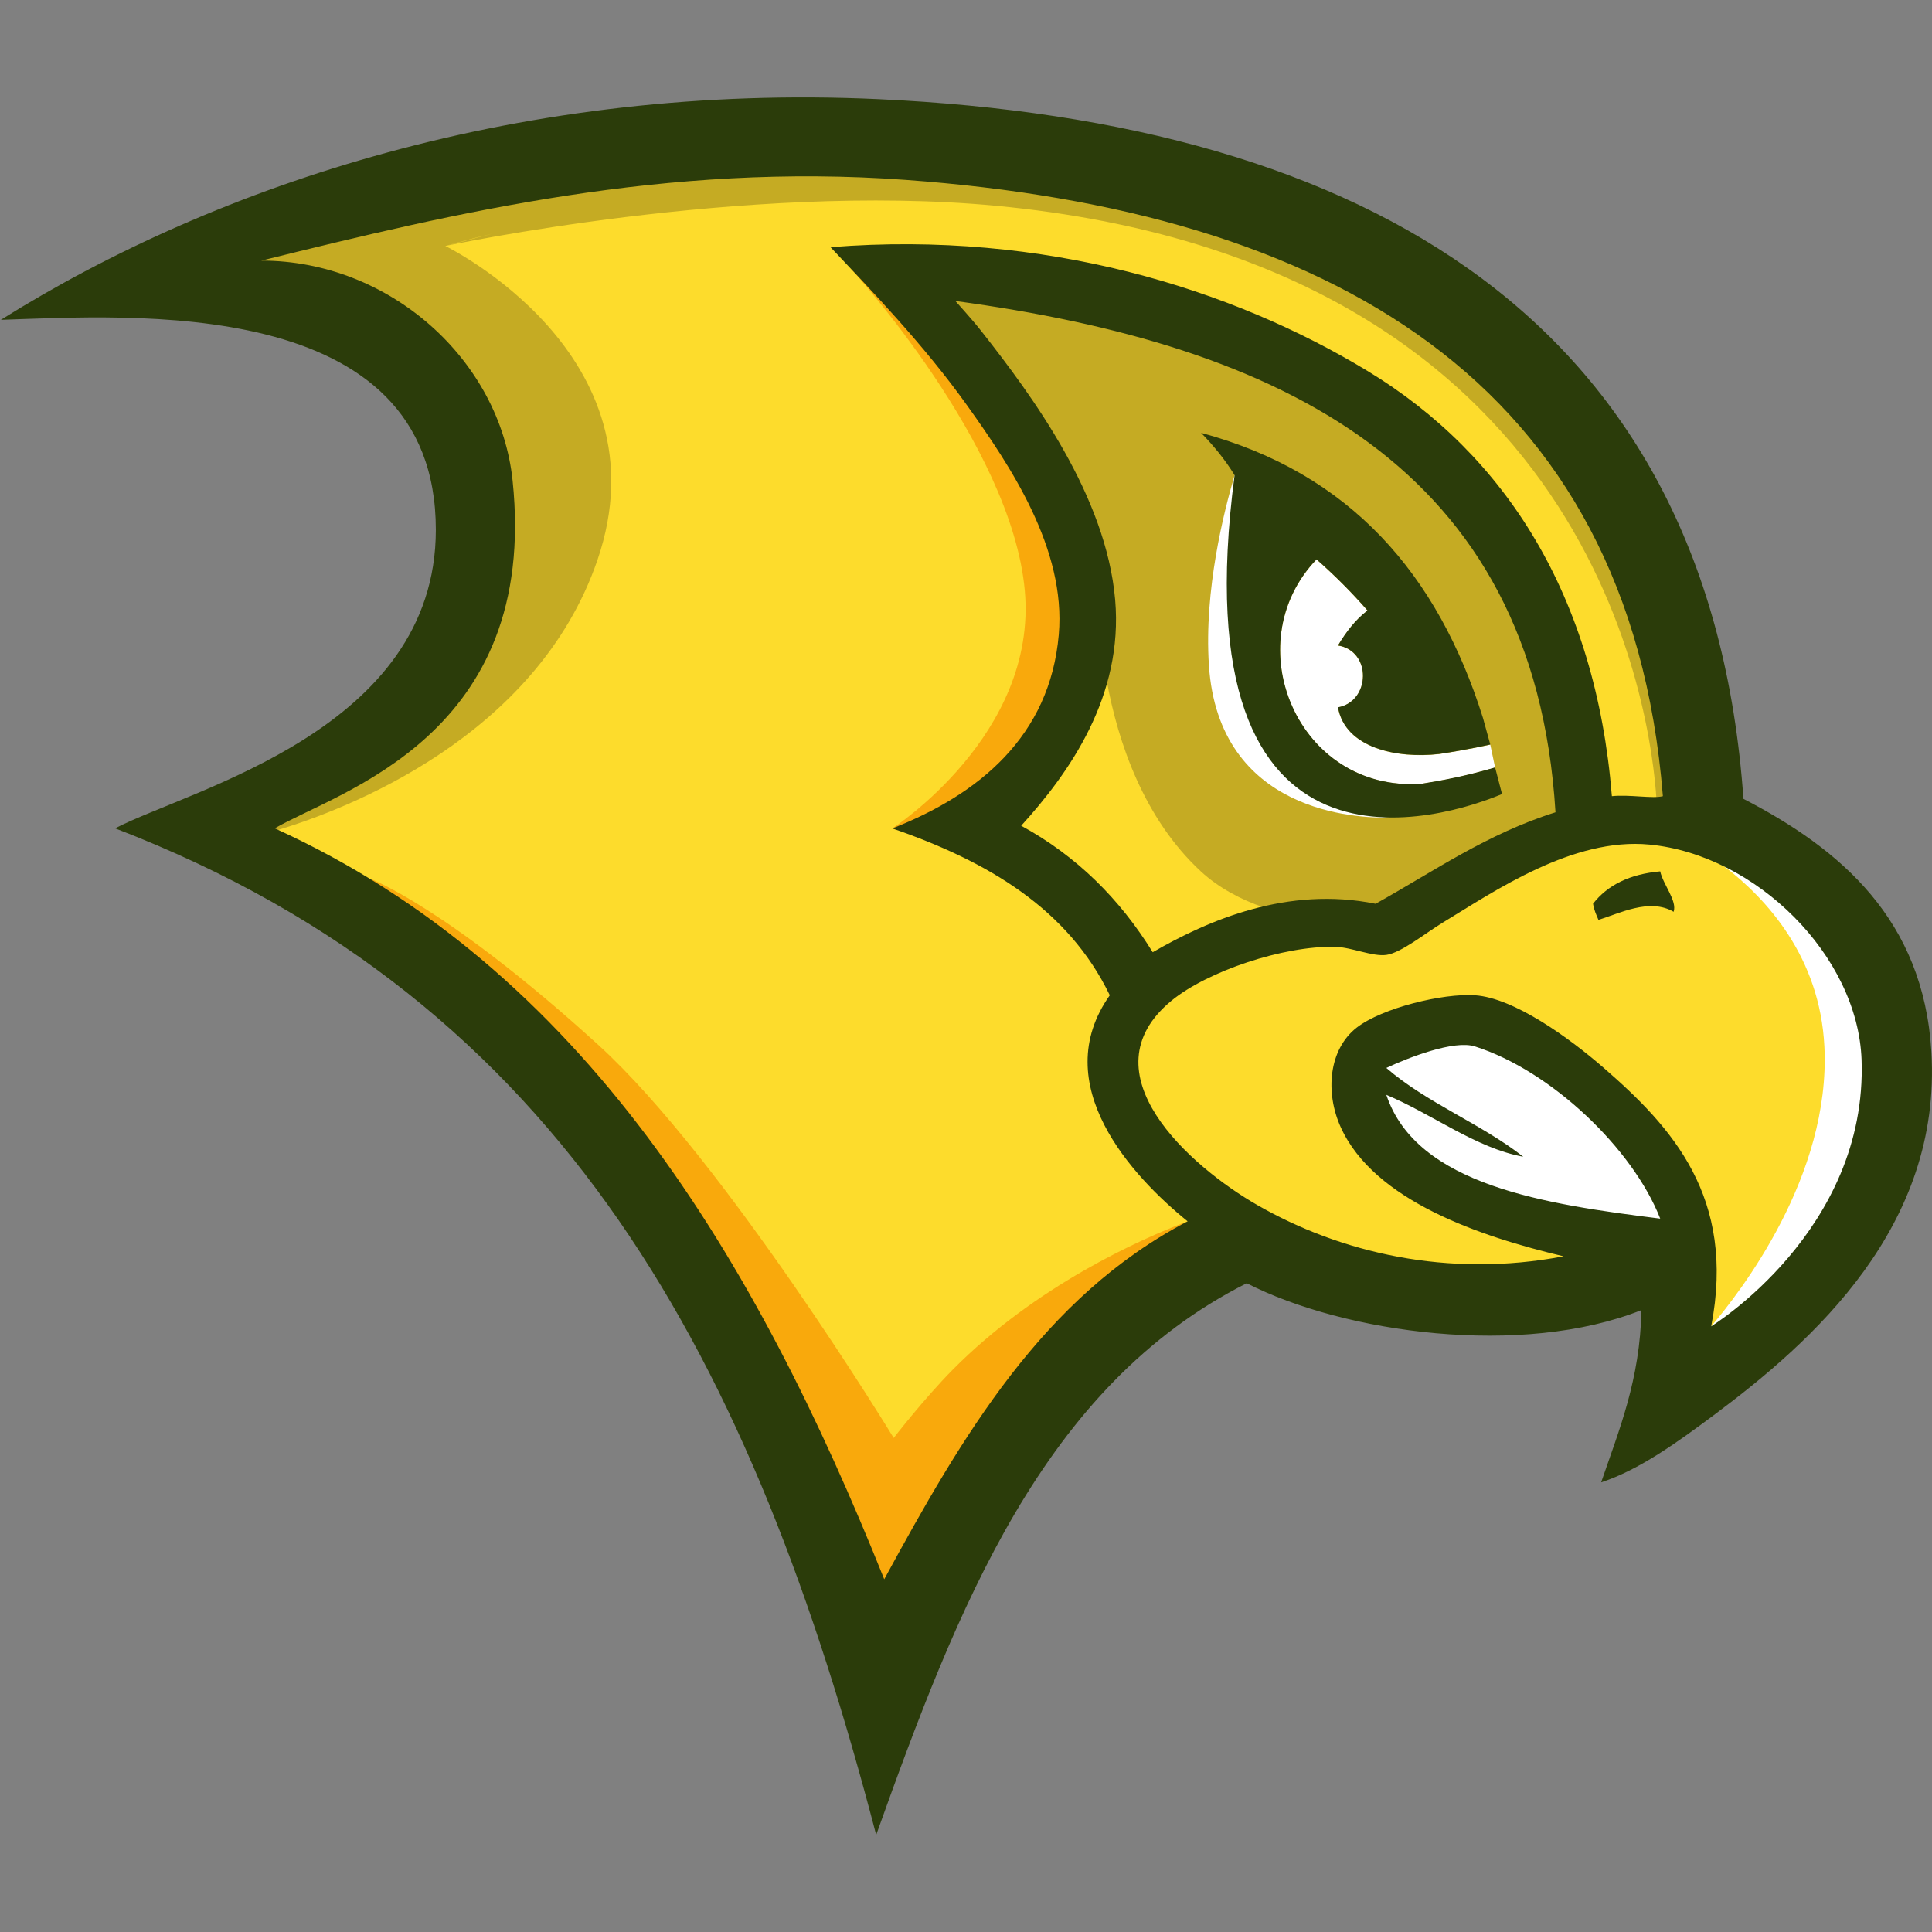 <svg xmlns="http://www.w3.org/2000/svg" xmlns:xlink="http://www.w3.org/1999/xlink" width="200" height="200" viewBox="0 0 200 200" version="1.1"><rect x="0" y="0" width="200" height="200" fill="#808080" stroke="none"/><title>felician</title><desc>Created with Sketch.</desc><g id="felician" stroke="none" stroke-width="1" fill="none" fill-rule="evenodd"><g id="felician_BGL"><g id="g28" transform="translate(100, 100) scale(1, -1) translate(-100, -100) translate(0, 10)"><path d="M90.918,5.195 C79.873,45.645 62.45,84.916 15.84,104.334 C16.456,104.59 17.111,104.858 17.797,105.137 C28.59,109.54 46.652,116.911 46.652,135.16 C46.652,158.679 19.128,158.679 10.082,158.679 C8.657,158.679 7.293,158.657 5.993,158.623 C28.511,171.395 55.653,178.379 83.104,178.379 C85.69,178.379 88.316,178.318 90.909,178.197 C146.19,175.62 175.812,151.732 178.95,107.196 L179.01,106.335 L179.776,105.938 C188.01,101.681 197.566,95.003 198.406,81.026 C199.422,64.095 187.237,52.743 176.506,44.744 C173.735,42.68 171.012,40.714 168.347,39.329 C169.88,43.731 171.336,48.375 171.453,54.347 L171.498,56.66 L169.352,55.806 C165.185,54.148 159.941,53.27 154.188,53.27 C145.457,53.268 136.096,55.285 129.758,58.53 L129.064,58.885 L128.37,58.533 C107.51,48.005 98.384,25.834 90.918,5.195" id="path34" fill="#FFFFFF"></path><path d="M117.275,86.951 C112.955,95.901 106.88,100.849 97.014,104.241 C105.978,107.755 110.413,113.84 111.331,124.357 C112.105,133.248 106.023,143.419 101.617,149.594 C97.079,155.961 93.794,158.726 89.602,163.174 C111.848,164.938 126.867,158.656 140.857,150.17 C155.122,141.52 162.444,126.404 164.12,105.653 C165.952,105.843 173.638,105.756 174.664,106.039 C171.2,149.118 137.279,170.434 93.564,173.624 C68.775,175.433 44.068,167.727 23.831,162.725 C37.077,162.725 50.427,152.793 51.734,140.243 C54.488,113.795 32.986,107.878 26.395,104.044 C58.316,89.514 78.085,56.084 91.391,22.898 C99.436,37.681 110.729,55.424 125.711,63.252 C119.991,67.865 110.744,77.725 117.275,86.951" id="path36" fill="#FDDC2C"></path><path d="M188.861,81.667 C188.399,90.933 182.89,96.948 178.498,100.309 C176.048,101.511 174.297,103.791 171.662,104.044 C163.721,104.81 153.256,99.328 147.887,96.07 C146.13,95.005 144.686,93.436 143.157,93.227 C141.733,93.031 139.91,93.379 138.236,93.42 C132.856,93.55 122.882,90.621 119.192,87.591 C110.142,80.152 121.96,67.586 128.97,63.571 C137.528,58.659 152.405,55.951 165.398,59.985 C156.837,62.015 144.123,65.851 140.665,73.499 C139.043,77.085 138.77,79.434 141.687,81.699 C144.307,83.725 149.063,84.997 152.405,84.773 C156.443,84.502 161.318,81.239 164.912,78.112 C171.941,72.001 174.612,58.65 177.144,52.701 C180.103,56.187 189.531,68.232 188.861,81.667" id="path38" fill="#FDDC2C"></path><path d="M114.144,128.129 C114.121,128.239 114.167,127.906 114.177,127.794 C115.045,117.809 109.335,109.733 104.345,104.241 C110.104,101.099 114.782,94.892 118.182,89.389 C123.945,92.715 133.451,96.89 142.556,95.039 C124.688,96.494 118.169,110.074 114.144,128.129" id="path40" fill="#FDDC2C"></path><path d="M61.85,132.035 C69.14,153.324 46.1,164.537 46.1,164.537 C46.1,164.537 47.978,165.097 51.15,165.858 L46.1,164.537 C46.1,164.537 77.066,171.155 103.083,168.7 C165.339,162.808 170.925,115.71 171.481,107.203 C171.739,107.216 172.375,107.27 172.554,107.32 C169.408,151.628 135.888,170.106 92.174,173.296 C67.384,175.105 42.915,169.11 23.832,162.726 C37.076,162.726 50.427,152.793 51.734,140.243 C54.488,113.795 33.975,108.322 27.385,104.489 C27.484,104.445 28.556,104.09 28.655,104.045 C35.781,106.182 55.567,113.687 61.85,132.035" id="path42" fill="#C5AB23"></path><path d="M136.287,132.086 C138.163,130.439 139.923,128.673 141.566,126.793 C140.305,125.83 139.346,124.563 138.509,123.172 C142.028,122.604 141.883,117.377 138.509,116.766 C139.255,112.535 144.646,111.447 148.972,111.938 C151.928,112.378 154.273,112.917 154.273,112.917 L154.773,110.541 C151.719,109.65 149.352,109.205 147.154,108.852 C134.32,107.959 127.924,123.371 136.287,132.086 M125.143,121.163 C124.638,128.956 126.707,137.081 127.804,140.802 C127.813,140.786 127.95,140.809 127.959,140.794 C124.149,111.803 134.25,106.519 143.728,105.368 C140.623,105.296 126.139,105.789 125.143,121.163 M98.589,159.014 C98.589,159.014 100.487,156.427 101.392,155.279 C106.72,148.51 113.877,138.512 114.813,127.753 C115.08,124.691 115.309,122.237 114.562,119.574 C115.725,113.155 118.421,105.227 124.335,99.771 C126.168,98.081 128.488,96.863 130.799,96.07 C134.432,96.938 138.256,97.179 142.41,96.335 C148.429,99.682 154.054,103.63 161.176,105.87 C158.963,141.821 134.513,154.558 98.589,159.014" id="path44" fill="#C5AB23"></path><path d="M91.47,25.188 C99.463,39.872 115.469,55.772 122.944,63.569 C117.932,61.683 107.175,56.84 98.643,48.226 C95.687,45.242 92.515,41.143 92.515,41.143 C92.515,41.143 74.993,69.943 61.937,81.83 C46.292,96.068 38.345,99.021 38.345,99.021 L38.374,98.986 C59.18,79.906 79.607,54.778 91.47,25.188" id="path46" fill="#F9A90C" fill-rule="nonzero"></path><path d="M92.369,104.241 C99.367,104.814 109.27,113.729 110.187,124.245 C110.962,133.137 105.043,142.017 100.638,148.194 C96.79,153.589 92.299,158.541 88.463,162.606 L88.097,162.168 C88.097,162.168 104.719,144.065 106.086,128.867 C107.428,113.933 92.369,104.241 92.369,104.241" id="path48" fill="#F9A90C"></path><path d="M143.513,79.447 C147.684,75.828 153.323,73.677 157.687,70.256 C152.811,71.135 148.226,74.696 143.513,76.662 C146.654,67.277 160.03,65.328 171.865,63.848 C169.016,71.131 160.536,79.179 152.684,81.674 C150.53,82.364 145.82,80.532 143.513,79.447 M161.859,59.948 C153.297,61.978 142.246,65.671 138.789,73.32 C137.166,76.904 137.536,81.363 140.455,83.629 C143.074,85.655 149.343,87.193 152.684,86.97 C156.723,86.699 162.432,82.574 166.026,79.447 C173.054,73.336 179.733,66.095 177.144,52.701 C177.144,52.701 193.337,62.599 192.71,80.283 C192.327,91.08 181.77,101.51 170.751,102.569 C162.811,103.333 154.719,97.747 149.35,94.49 C147.593,93.424 145.04,91.356 143.513,91.147 C142.089,90.951 139.906,91.942 138.232,91.984 C132.853,92.112 124.966,89.444 121.277,86.413 C112.228,78.973 123.163,69.259 130.173,65.244 C138.732,60.333 149.88,57.667 161.859,59.948 M98.902,158.84 C98.902,158.84 100.64,156.926 101.544,155.776 C106.872,149.008 114.504,138.676 115.441,127.916 C116.309,117.931 110.702,110.011 105.713,104.519 C111.472,101.377 115.928,96.929 119.329,91.424 C125.091,94.752 133.297,98.291 142.401,96.44 C148.42,99.788 153.902,103.672 161.024,105.911 C158.811,141.862 132.45,154.302 98.902,158.84 M27.052,163.021 C40.297,163.021 51.757,152.789 53.065,140.239 C55.819,113.792 35.034,108.084 28.442,104.251 C60.363,89.721 78.231,59.704 91.536,26.517 C99.582,41.3 107.963,55.742 122.945,63.569 C117.225,68.183 108.354,77.744 114.886,86.97 C110.567,95.92 102.234,100.848 92.37,104.241 C101.333,107.756 108.686,113.781 109.604,124.298 C110.378,133.189 104.557,141.801 100.153,147.976 C95.614,154.342 90.171,159.965 85.977,164.412 C108.224,166.178 127.577,160.083 141.566,151.597 C155.83,142.945 165.187,128.332 166.861,107.581 C168.694,107.771 171.113,107.299 172.141,107.581 C168.678,150.661 137.476,168.187 93.761,171.377 C68.973,173.186 47.288,168.023 27.052,163.021 M90.981,179.733 C141.735,177.366 177.005,156.626 180.481,107.304 C190.57,102.087 199.115,94.796 199.936,81.119 C201.024,63.02 187.717,51.184 177.422,43.511 C173.584,40.65 169.675,37.838 165.749,36.547 C167.622,42.005 169.778,47.182 169.92,54.378 C157.58,49.465 139.189,51.976 129.059,57.16 C107.924,46.493 99.089,23.5 90.702,0.053 C77.984,48.754 58.591,86.303 11.914,104.251 C19.803,108.332 45.118,114.43 45.118,135.16 C45.118,159.639 13.297,157.308 0.089,156.891 C22.557,170.971 54.221,181.447 90.981,179.733" id="path50" fill="#2B3C0A"></path><path d="M171.863,99.795 C168.716,99.515 166.421,98.379 164.912,96.449 C165.006,95.803 165.249,95.302 165.469,94.779 C167.616,95.419 170.743,97.075 173.253,95.612 C173.638,96.752 172.167,98.421 171.863,99.795" id="path52" fill="#2B3C0A"></path><path d="M124.335,145.191 C139.748,141.044 148.846,130.57 153.52,115.664 L154.273,112.928 C154.273,112.928 151.928,112.39 148.972,111.951 C144.646,111.459 139.255,112.547 138.509,116.779 C141.883,117.39 142.028,122.615 138.509,123.184 C139.346,124.576 140.305,125.843 141.566,126.806 C139.923,128.684 138.163,130.449 136.287,132.098 C127.924,123.384 134.32,107.971 147.154,108.864 C149.352,109.217 151.719,109.661 154.773,110.553 L155.489,107.802 C149.848,105.434 121.933,96.12 127.804,140.811 C126.798,142.455 125.594,143.899 124.335,145.191" id="path54" fill="#2B3C0A"></path></g></g></g></svg>